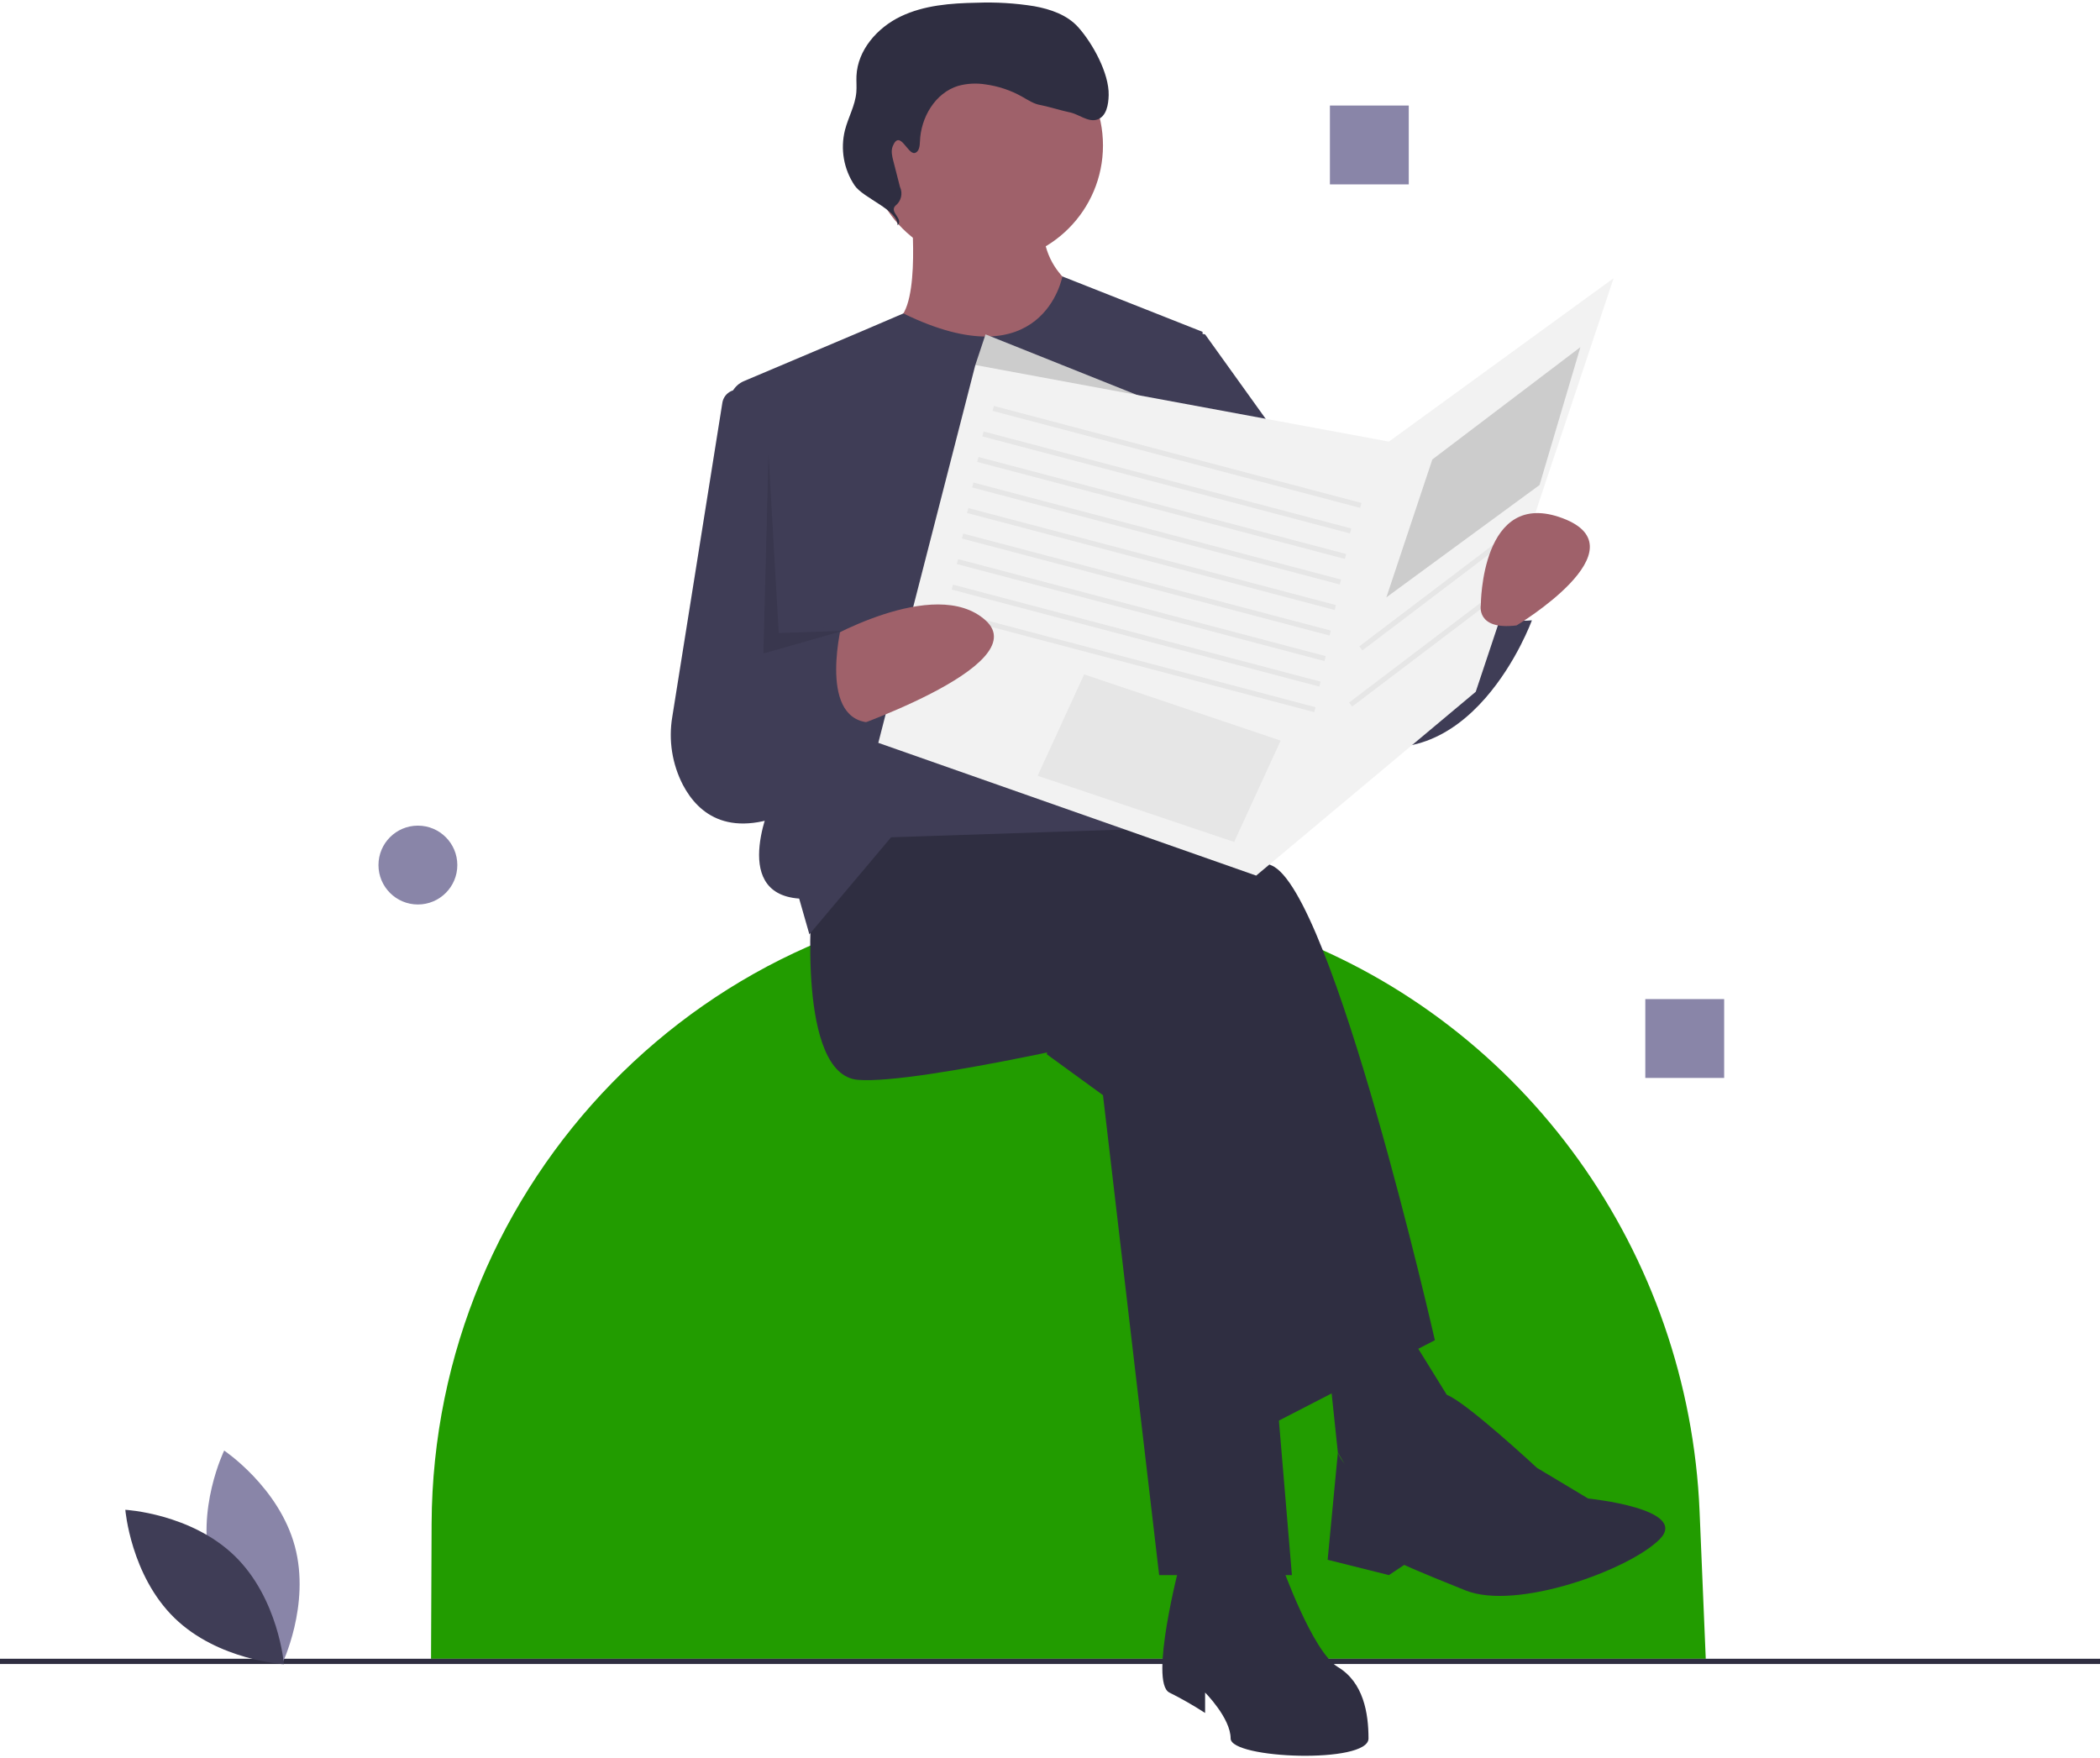 <?xml version="1.0" encoding="UTF-8"?>
<svg width="799px" height="669px" viewBox="0 0 799 669" version="1.1" xmlns="http://www.w3.org/2000/svg" xmlns:xlink="http://www.w3.org/1999/xlink">
    <!-- Generator: Sketch 64 (93537) - https://sketch.com -->
    <title>newspaper</title>
    <desc>Created with Sketch.</desc>
    <g id="Page-1" stroke="none" stroke-width="1" fill="none" fill-rule="evenodd">
        <g id="undraw_newspaper_k72w" fill-rule="nonzero">
            <path d="M649,631.158 L164,631.158 L164.219,579.736 C164.772,449.621 268.627,342.407 398.725,340.194 C400.13,340.17 401.538,340.158 402.948,340.158 L402.949,340.158 C432.223,340.136 461.265,345.353 488.701,355.564 C580.755,389.846 642.542,476.947 646.652,575.092 L649,631.158 Z" id="Path" fill="#229C00"></path>
            <rect id="Rectangle" fill="#2F2E41" x="0" y="631.158" width="799" height="2"></rect>
            <polygon id="Path" fill="#2F2E41" points="398.287 401.165 419.657 416.708 441.028 599.33 491.54 599.33 474.055 391.451 404.115 364.252"></polygon>
            <path d="M308.918,342.882 C308.918,342.882 303.09,408.936 326.403,410.879 C349.717,412.822 439.085,391.451 439.085,391.451 L481.826,542.989 L545.938,509.961 C545.938,509.961 507.083,338.996 483.769,329.282 C460.456,319.568 382.744,300.14 382.744,300.14 L326.404,309.854 L308.918,342.882 Z" id="Path" fill="#2F2E41"></path>
            <path d="M448.799,595.444 C448.799,595.444 437.142,640.128 444.913,644.014 C449.588,646.349 454.128,648.944 458.513,651.785 L458.513,644.014 C458.513,644.014 468.227,653.728 468.227,661.499 C468.227,669.27 520.682,671.213 520.682,661.499 C520.682,651.785 518.739,640.128 509.025,634.3 C499.311,628.471 487.655,595.444 487.655,595.444 L448.799,595.444 Z" id="Path" fill="#2F2E41"></path>
            <polygon id="Path" fill="#2F2E41" points="505.14 515.79 509.025 552.703 522.625 576.016 555.652 539.103 530.396 498.305"></polygon>
            <path d="M536.224,552.703 C536.224,552.703 543.378,528.242 550.487,530.759 C557.595,533.275 584.794,558.531 584.794,558.531 L604.222,570.188 C604.222,570.188 643.078,574.073 631.421,585.73 C619.764,597.387 577.023,612.929 557.595,605.158 C538.167,597.387 534.282,595.444 534.282,595.444 L528.453,599.33 L505.14,593.501 L509.025,552.703 C509.025,552.703 514.854,570.188 536.224,552.703 Z" id="Path" fill="#2F2E41"></path>
            <circle id="Oval" fill="#9F616A" cx="374.973" cy="55.349" r="44.684"></circle>
            <path d="M346.803,81.577 C346.803,81.577 350.688,122.375 339.032,122.375 C327.375,122.375 340.974,172.888 372.059,172.888 C403.144,172.888 414.8,112.661 414.8,112.661 C414.8,112.661 393.43,104.89 397.315,79.634 C401.201,54.378 346.803,81.577 346.803,81.577 Z" id="Path" fill="#9F616A"></path>
            <path d="M343.707,119.263 L327.375,126.261 L283.05,145.014 C279.38,146.567 277.168,150.348 277.614,154.308 L294.348,303.055 C294.348,303.055 276.862,339.968 304.061,341.91 L307.947,355.51 L339.032,318.597 L455.599,314.711 L457.542,126.261 L404.206,105.185 C404.206,105.185 396.952,145.293 343.707,119.263 Z" id="Path" fill="#3F3D56"></path>
            <path d="M289.491,150.546 L282.311,148.495 C280.683,148.029 278.933,148.284 277.505,149.194 C276.077,150.104 275.106,151.582 274.84,153.254 L255.788,272.761 C254.302,281.611 255.725,290.705 259.843,298.678 C265.729,309.824 277.955,319.933 303.09,307.912 L320.575,181.63 L289.491,150.546 Z" id="Path" fill="#3F3D56"></path>
            <path d="M435.2,123.347 L458.513,127.232 L522.625,216.601 L528.453,232.143 L565.366,220.486 C565.366,220.486 563.424,237.971 582.851,236.028 C582.851,236.028 559.538,300.14 510.968,280.713 C462.399,261.285 446.856,203.001 446.856,203.001 L435.2,123.347 Z" id="Path" fill="#3F3D56"></path>
            <polygon id="Path" fill="#CCCCCC" points="462.399 162.203 374.973 127.232 371.088 138.889 411.886 173.859"></polygon>
            <path d="M348.07,58.198 C349.72,57.757 349.962,55.566 350.018,53.859 C350.314,44.716 355.819,35.335 364.571,32.674 C367.929,31.753 371.445,31.559 374.884,32.106 C379.793,32.76 384.532,34.341 388.85,36.766 C391.13,38.047 393.365,39.59 395.951,39.982 C397.658,40.24 405.051,42.39 406.752,42.692 C410.49,43.358 413.964,46.702 417.551,45.457 C420.983,44.267 421.742,39.823 421.825,36.192 C422.014,27.919 415.734,16.468 410.202,10.314 C406.004,5.643 399.683,3.487 393.504,2.366 C386.286,1.206 378.971,0.761 371.666,1.038 C361.777,1.214 351.614,1.977 342.698,6.256 C333.781,10.534 326.291,19.05 325.864,28.931 C325.775,30.989 325.987,33.056 325.814,35.109 C325.392,40.117 322.732,44.641 321.485,49.509 C319.681,56.733 321.018,64.383 325.165,70.567 C328.474,75.437 341.707,79.858 341.516,85.743 C343.908,83.265 338.267,80.77 340.659,78.292 C342.868,76.606 343.598,73.606 342.412,71.093 L339.872,61.186 C339.407,59.372 338.95,57.409 339.652,55.673 C342.375,48.945 345.318,58.933 348.07,58.198 Z" id="Path" fill="#2F2E41"></path>
            <polygon id="Path" fill="#F2F2F2" points="371.088 138.889 334.175 282.655 477.941 333.168 561.481 263.227 613.936 105.862 528.453 168.031"></polygon>
            <rect id="Rectangle" fill="#E6E6E6" transform="translate(447.828, 173.859) rotate(-75.217) translate(-447.828, -173.859) " x="446.856" y="101.525" width="1.942" height="144.669"></rect>
            <rect id="Rectangle" fill="#E6E6E6" transform="translate(443.942, 183.573) rotate(-75.217) translate(-443.942, -183.573) " x="442.971" y="111.239" width="1.942" height="144.669"></rect>
            <rect id="Rectangle" fill="#E6E6E6" transform="translate(441.999, 193.287) rotate(-75.217) translate(-441.999, -193.287) " x="441.028" y="120.953" width="1.942" height="144.669"></rect>
            <rect id="Rectangle" fill="#E6E6E6" transform="translate(440.057, 203.001) rotate(-75.217) translate(-440.057, -203.001) " x="439.085" y="130.667" width="1.942" height="144.669"></rect>
            <rect id="Rectangle" fill="#E6E6E6" transform="translate(438.114, 212.715) rotate(-75.217) translate(-438.114, -212.715) " x="437.143" y="140.38" width="1.942" height="144.669"></rect>
            <rect id="Rectangle" fill="#E6E6E6" transform="translate(436.171, 222.429) rotate(-75.217) translate(-436.171, -222.429) " x="435.2" y="150.094" width="1.942" height="144.669"></rect>
            <rect id="Rectangle" fill="#E6E6E6" transform="translate(434.228, 232.143) rotate(-75.217) translate(-434.228, -232.143) " x="433.257" y="159.808" width="1.942" height="144.669"></rect>
            <rect id="Rectangle" fill="#E6E6E6" transform="translate(432.285, 241.857) rotate(-75.217) translate(-432.285, -241.857) " x="431.314" y="169.522" width="1.942" height="144.669"></rect>
            <rect id="Rectangle" fill="#E6E6E6" transform="translate(430.343, 251.571) rotate(-75.217) translate(-430.343, -251.571) " x="429.371" y="179.236" width="1.942" height="144.669"></rect>
            <path d="M311.85,244.642 C311.85,244.642 355.545,218.543 374.973,236.028 C394.401,253.514 318.632,278.77 318.632,278.77 L311.85,244.642 Z" id="Path" fill="#9F616A"></path>
            <path d="M264.234,257.399 L320.575,236.028 C320.575,236.028 310.861,272.941 330.289,274.884 L303.09,307.912 C303.09,307.912 248.692,307.912 264.234,257.399 Z" id="Path" fill="#3F3D56"></path>
            <polygon id="Path" fill="#E6E6E6" points="412.494 256.602 487.255 281.799 469.562 320.365 394.801 295.169"></polygon>
            <polygon id="Path" fill="#CCCCCC" points="544.967 174.831 601.308 132.089 585.766 184.545 527.482 227.286"></polygon>
            <rect id="Rectangle" fill="#E6E6E6" transform="translate(545.938, 225.343) rotate(-37.183) translate(-545.938, -225.343) " x="510.579" y="224.372" width="70.719" height="1.943"></rect>
            <rect id="Rectangle" fill="#E6E6E6" transform="translate(542.053, 246.714) rotate(-37.183) translate(-542.053, -246.714) " x="506.694" y="245.742" width="70.719" height="1.943"></rect>
            <path d="M577.023,237.971 C577.023,237.971 625.593,208.829 594.508,197.173 C563.423,185.516 563.423,230.2 563.423,230.2 C563.423,230.2 561.481,239.914 577.023,237.971 Z" id="Path" fill="#9F616A"></path>
            <polygon id="Path" fill="#000000" opacity="0.1" points="292.405 172.888 290.462 248.657 320.575 240.063 296.29 240.885"></polygon>
            <path d="M80.409,596.892 C86.482,619.342 107.284,633.246 107.284,633.246 C107.284,633.246 118.239,610.751 112.166,588.301 C106.093,565.851 85.291,551.947 85.291,551.947 C85.291,551.947 74.335,574.442 80.409,596.892 Z" id="Path" fill="#8985A8"></path>
            <path d="M89.333,592.067 C105.998,608.29 108.033,633.228 108.033,633.228 C108.033,633.228 83.049,631.864 66.385,615.641 C49.72,599.419 47.684,574.481 47.684,574.481 C47.684,574.481 72.668,575.845 89.333,592.067 Z" id="Path" fill="#3F3D56"></path>
            <rect id="Rectangle" fill="#8985A8" x="626" y="380.158" width="30" height="30"></rect>
            <rect id="Rectangle" fill="#8985A8" x="506" y="40.158" width="30" height="30"></rect>
            <circle id="Oval" fill="#8985A8" cx="159" cy="329.158" r="15"></circle>
        </g>
    </g>
</svg>